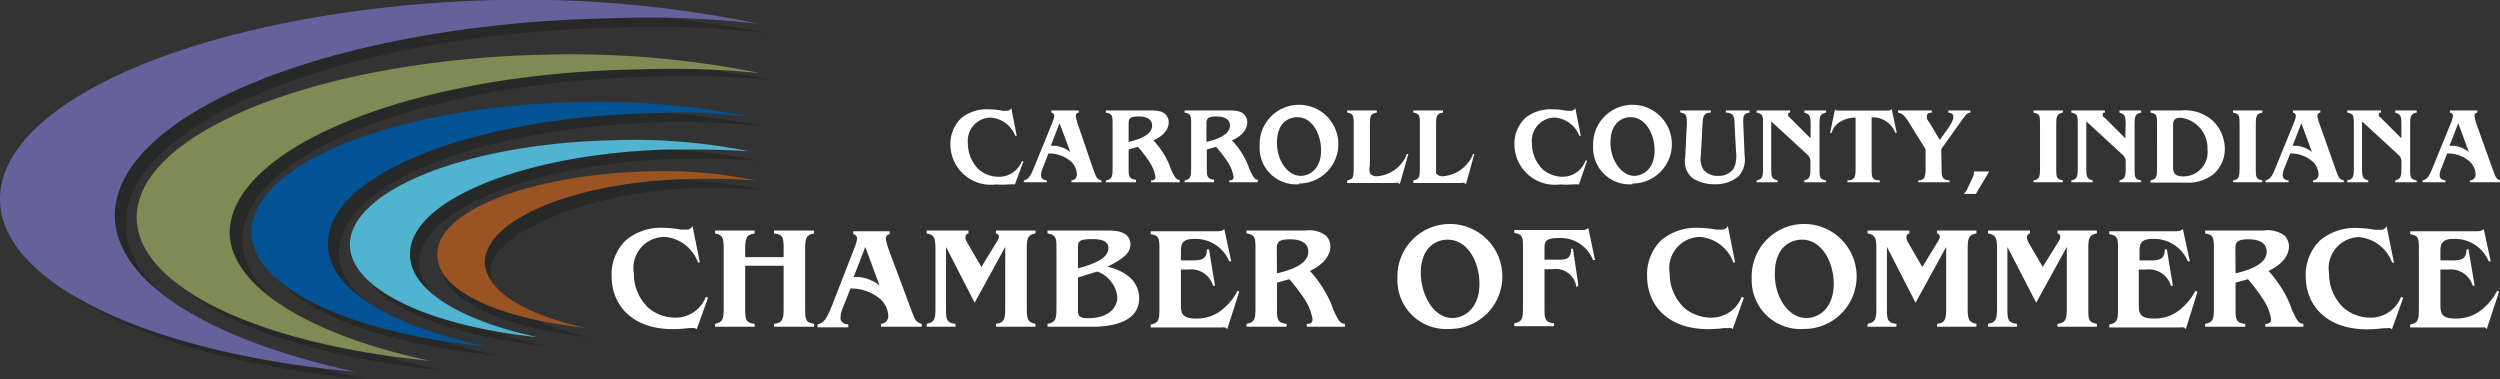 <svg xmlns="http://www.w3.org/2000/svg" viewBox="0 0 137.18 20.81"><rect x="0" y="0" width="137.18" height="20.81" fill="#333333" stroke="none"/><defs><style>.cls-1{fill:#fff;}.cls-2{fill:#272828;}.cls-3{fill:#808a54;}.cls-4{fill:#64629b;}.cls-5{fill:#025395;}.cls-6{fill:#50b3cf;}.cls-7{fill:#9a5323;}</style></defs><g id="Layer_2" data-name="Layer 2"><g id="Layer_1-2" data-name="Layer 1"><path class="cls-1" d="M55.69,10.12l-.07,0a.26.26,0,0,0-.14,0h-.15a4.36,4.36,0,0,1-.67,0,2.22,2.22,0,0,1-2.51-2.18,1.94,1.94,0,0,1,.61-1.47A2.22,2.22,0,0,1,54.27,6a3.52,3.52,0,0,1,.75.08l.2,0a.27.27,0,0,0,.27-.15l.3,1.52-.08,0a1.58,1.58,0,0,0-1.37-1,1.28,1.28,0,0,0-1.23,1.42,2,2,0,0,0,.61,1.44,1.69,1.69,0,0,0,1.07.39,1.34,1.34,0,0,0,1.28-.85l.09,0Z"/><path class="cls-1" d="M58.79,10V9.9a.32.32,0,0,0,.3-.36,1,1,0,0,0-.44-.77,1.85,1.85,0,0,0-1.12-.35l-.31.8a1.12,1.12,0,0,0-.1.4c0,.23.22.27.32.28V10H56.18V9.9c.28-.07.37-.25.58-.76l1-2.45a2,2,0,0,0,.09-.32.18.18,0,0,0-.16-.19V6.06h1.5v.12a.17.17,0,0,0-.16.19,3.06,3.06,0,0,0,.1.41L60,9.32c.16.42.19.52.44.58V10ZM57.66,8h.27a1.68,1.68,0,0,1,.8.34l-.59-1.58Z"/><path class="cls-1" d="M64.73,10H63.16V9.9c.09,0,.24,0,.24-.2a2.12,2.12,0,0,0-.35-.85,6.89,6.89,0,0,0-.61-.79l-.51.14v1c0,.44,0,.62.4.66V10H60.68V9.9c.33-.06.37-.19.37-.66V6.84c0-.47,0-.6-.37-.66V6.06H63.1c.46,0,.7.06.85.21a.63.63,0,0,1,.18.43c0,.56-.55.88-.84,1a4.64,4.64,0,0,1,.91,1.43c0,.07.17.41.21.47.12.23.19.25.32.27Zm-2.8-2.21c.38-.1,1.29-.32,1.29-.9,0-.38-.37-.5-.74-.5-.55,0-.55.16-.55.46Z"/><path class="cls-1" d="M69,10H67.45V9.9c.09,0,.24,0,.24-.2a2.12,2.12,0,0,0-.35-.85,6.89,6.89,0,0,0-.61-.79l-.51.14v1c0,.44,0,.62.4.66V10H65V9.9c.32-.06.36-.19.36-.66V6.84c0-.47,0-.6-.36-.66V6.06h2.41c.46,0,.7.06.85.21a.63.63,0,0,1,.18.43c0,.56-.55.88-.84,1a4.46,4.46,0,0,1,.91,1.43c0,.07.17.41.21.47.12.23.19.25.32.27Zm-2.8-2.21c.38-.1,1.29-.32,1.29-.9,0-.38-.37-.5-.74-.5-.55,0-.55.16-.55.46Z"/><path class="cls-1" d="M71.28,10.11A2,2,0,0,1,69.12,8a2.16,2.16,0,1,1,2.16,2.07Zm.09-.46c.47,0,1.12-.36,1.12-1.4,0-.88-.47-1.82-1.31-1.82-.26,0-1.11.12-1.11,1.41C70.07,8.81,70.66,9.65,71.37,9.65Z"/><path class="cls-1" d="M76.81,10.11a.22.22,0,0,0-.09-.07.5.5,0,0,0-.2,0h-2.6V9.9c.33-.06.36-.19.36-.66V6.84c0-.47,0-.6-.36-.66V6.06h1.63v.12c-.35.05-.38.2-.38.66V9.06a1,1,0,0,0,0,.45.46.46,0,0,0,.4.16,1.9,1.9,0,0,0,1.63-1.22l.08,0Z"/><path class="cls-1" d="M80.44,10.11a.22.22,0,0,0-.09-.07.5.5,0,0,0-.2,0h-2.6V9.9c.33-.06.36-.19.36-.66V6.84c0-.47,0-.6-.36-.66V6.06h1.63v.12c-.35.05-.38.2-.38.66V9.06c0,.29,0,.37,0,.45a.44.44,0,0,0,.39.16,1.93,1.93,0,0,0,1.64-1.22l.07,0Z"/><path class="cls-1" d="M86.64,10.12l-.07,0a.26.26,0,0,0-.14,0h-.15a4.36,4.36,0,0,1-.67,0A2.22,2.22,0,0,1,83.1,7.93a1.94,1.94,0,0,1,.61-1.47A2.22,2.22,0,0,1,85.22,6a3.52,3.52,0,0,1,.75.08l.2,0a.27.27,0,0,0,.27-.15l.3,1.52-.08,0a1.58,1.58,0,0,0-1.37-1,1.28,1.28,0,0,0-1.23,1.42,2,2,0,0,0,.61,1.44,1.71,1.71,0,0,0,1.07.39A1.34,1.34,0,0,0,87,8.81l.09,0Z"/><path class="cls-1" d="M89.58,10.11A2,2,0,0,1,87.42,8a2.16,2.16,0,1,1,2.16,2.07Zm.09-.46c.47,0,1.12-.36,1.12-1.4,0-.88-.48-1.82-1.32-1.82-.25,0-1.1.12-1.1,1.41C88.37,8.81,89,9.65,89.67,9.65Z"/><path class="cls-1" d="M92.18,6.06h1.7v.12c-.38,0-.44.19-.46.66L93.33,8.5a1.2,1.2,0,0,0,.14.81,1,1,0,0,0,.79.34,1,1,0,0,0,.87-.4,1.64,1.64,0,0,0,.13-.91l-.08-1.5c0-.47-.07-.65-.48-.66V6.06H96v.12c-.35.05-.36.21-.34.66l.07,1.7a1.37,1.37,0,0,1-.32,1.12,1.91,1.91,0,0,1-1.3.45,2.25,2.25,0,0,1-1.22-.32,1.18,1.18,0,0,1-.42-1.13l.09-1.82c0-.44,0-.62-.34-.66Z"/><path class="cls-1" d="M99.35,6.84c0-.53-.07-.57-.34-.66V6.06h1.19v.12c-.32.06-.36.19-.36.66v2.4c0,.47,0,.6.36.66V10H99V9.9c.27-.08.34-.14.34-.66V8.93a.52.52,0,0,0-.15-.43l-2-1.84V9.24c0,.51.06.58.35.66V10H96.39V9.9c.31-.07.35-.18.35-.66V6.84c0-.48,0-.59-.35-.66V6.06h1.84v.12c-.07,0-.11,0-.11.11s0,.09.11.18l1.12,1.12Z"/><path class="cls-1" d="M102.7,9.24c0,.46,0,.65.45.66V10h-1.78V9.9c.41,0,.45-.2.45-.66V6.45a1.7,1.7,0,0,0-.77.19,1.06,1.06,0,0,0-.55.66l-.08,0L100.69,6a.18.18,0,0,0,.1.07l.23,0h2.42c.26,0,.29,0,.36-.09l.28,1.31-.08,0a1.32,1.32,0,0,0-1.3-.85Z"/><path class="cls-1" d="M106.54,9.24c0,.44,0,.63.43.66V10h-1.71V9.9c.36,0,.4-.21.4-.66V8.19l-.93-1.5c-.27-.44-.42-.48-.58-.51V6.06H106v.12c-.08,0-.27,0-.27.2s0,.14.17.39l.54.91.47-.66c.15-.21.54-.81,0-.84V6.06h1.21v.12c-.17,0-.27.12-.6.6l-1,1.4Z"/><path class="cls-1" d="M108.42,10.64h-.67a.78.78,0,0,0,.23-.34l.25-.53a.66.66,0,0,0,.08-.26.24.24,0,0,0,0-.1h.84Z"/><path class="cls-1" d="M113.19,10h-1.61V9.9c.33-.06.36-.19.36-.66V6.84c0-.47,0-.6-.36-.66V6.06h1.61v.12c-.32.06-.36.19-.36.66v2.4c0,.47,0,.59.36.66Z"/><path class="cls-1" d="M116.64,6.84c0-.53-.07-.57-.34-.66V6.06h1.19v.12c-.32.06-.36.19-.36.66v2.4c0,.47,0,.6.36.66V10H116.3V9.9c.27-.08.34-.14.34-.66V8.93a.49.49,0,0,0-.16-.43l-2-1.84V9.24c0,.51.06.58.35.66V10h-1.17V9.9c.3-.07.35-.18.35-.66V6.84c0-.48,0-.59-.35-.66V6.06h1.84v.12c-.08,0-.12,0-.12.11s0,.09.12.18l1.12,1.12Z"/><path class="cls-1" d="M118,6.06h1.69a2.3,2.3,0,0,1,1.69.53,2.14,2.14,0,0,1,.7,1.56,1.85,1.85,0,0,1-.6,1.39,2.22,2.22,0,0,1-1.54.48H118V9.9c.32-.07.36-.19.36-.66V6.84c0-.48,0-.6-.36-.66Zm1.24,3c0,.35,0,.62.58.62a1.33,1.33,0,0,0,1.31-1.47,1.68,1.68,0,0,0-1.47-1.75c-.42,0-.42.23-.42.48Z"/><path class="cls-1" d="M124.14,10h-1.61V9.9c.33-.06.36-.19.36-.66V6.84c0-.47,0-.6-.36-.66V6.06h1.61v.12c-.32.06-.36.19-.36.66v2.4c0,.47,0,.59.36.66Z"/><path class="cls-1" d="M126.92,10V9.9a.32.32,0,0,0,.3-.36,1,1,0,0,0-.44-.77,1.85,1.85,0,0,0-1.11-.35l-.32.8a1.11,1.11,0,0,0-.09.4c0,.23.21.27.32.28V10h-1.27V9.9c.28-.07.38-.25.58-.76l1-2.45a1.32,1.32,0,0,0,.09-.32.18.18,0,0,0-.16-.19V6.06h1.5v.12a.17.17,0,0,0-.16.19,2.08,2.08,0,0,0,.11.41l.9,2.54c.16.42.19.52.44.58V10ZM125.8,8h.26a1.68,1.68,0,0,1,.8.34l-.58-1.58Z"/><path class="cls-1" d="M131.77,6.84c0-.53-.07-.57-.34-.66V6.06h1.18v.12c-.32.06-.36.19-.36.66v2.4c0,.47,0,.6.36.66V10h-1.18V9.9c.27-.08.34-.14.34-.66V8.93a.49.49,0,0,0-.16-.43l-2-1.84V9.24c0,.51.06.58.34.66V10H128.8V9.9c.31-.07.36-.18.36-.66V6.84c0-.48,0-.59-.36-.66V6.06h1.85v.12c-.08,0-.12,0-.12.11s0,.09.12.18l1.12,1.12Z"/><path class="cls-1" d="M135.53,10V9.9a.32.32,0,0,0,.31-.36,1,1,0,0,0-.44-.77,1.85,1.85,0,0,0-1.12-.35l-.31.8a1,1,0,0,0-.1.4c0,.23.22.27.32.28V10h-1.26V9.9c.28-.07.37-.25.58-.76l1-2.45a2,2,0,0,0,.09-.32.18.18,0,0,0-.17-.19V6.06h1.51v.12a.17.17,0,0,0-.16.19,3.06,3.06,0,0,0,.1.41l.91,2.54c.16.42.19.52.43.58V10Zm-1.12-2h.26a1.63,1.63,0,0,1,.8.34l-.58-1.58Z"/><path class="cls-1" d="M38.23,18.07a.21.21,0,0,0-.1-.06A.39.39,0,0,0,38,18h-.2a6.42,6.42,0,0,1-.89.06c-2.24,0-3.35-1.34-3.35-2.9a2.59,2.59,0,0,1,.81-2,3,3,0,0,1,2-.66,5.93,5.93,0,0,1,1,.1l.27,0a.36.36,0,0,0,.36-.2l.4,2-.1,0a2.12,2.12,0,0,0-1.84-1.4A1.71,1.71,0,0,0,34.78,15a2.57,2.57,0,0,0,.82,1.91,2.28,2.28,0,0,0,1.43.52,1.77,1.77,0,0,0,1.7-1.14l.12.05Z"/><path class="cls-1" d="M40.89,16.89c0,.61,0,.82.52.88v.16H39.24v-.16c.42-.09.47-.24.47-.88v-3.2c0-.64-.05-.8-.47-.88v-.16h2.17v.16c-.47.06-.52.27-.52.88v.42H43v-.42c0-.61,0-.83-.53-.88v-.16h2.2v.16c-.45.08-.49.27-.49.88v3.2c0,.62,0,.8.49.88v.16h-2.2v-.16c.49-.05.53-.28.53-.88V14.58H40.89Z"/><path class="cls-1" d="M48.34,17.93v-.16a.42.42,0,0,0,.4-.47,1.29,1.29,0,0,0-.58-1,2.47,2.47,0,0,0-1.49-.47l-.42,1.06a1.43,1.43,0,0,0-.13.54c0,.31.29.36.43.37v.16H44.86v-.16c.37-.09.5-.32.78-1l1.27-3.26a2,2,0,0,0,.12-.44.24.24,0,0,0-.21-.25v-.16h2v.16a.23.23,0,0,0-.21.26,3.58,3.58,0,0,0,.14.54L50,17c.21.56.26.69.58.77v.16Zm-1.5-2.72a2.11,2.11,0,0,1,.35,0,2.16,2.16,0,0,1,1.07.45l-.78-2.11Z"/><path class="cls-1" d="M51.91,13.55v3.34c0,.6,0,.83.52.88v.16H50.85v-.16c.42-.09.48-.24.48-.88v-3.2c0-.64-.06-.8-.48-.88v-.16h2.29v.16c-.23.06-.18.31-.08.48l.79,1.36.82-1.34c.12-.19.14-.25.14-.31a.18.18,0,0,0-.16-.19v-.16h2.17v.16c-.42.08-.48.24-.48.88v3.2c0,.64.06.79.48.88v.16H54.65v-.16c.46-.06.51-.27.51-.88V13.55l-1.68,3.06Z"/><path class="cls-1" d="M57.48,17.93v-.16c.44-.08.49-.26.49-.88v-3.2c0-.62,0-.8-.49-.88v-.16h3.29c.36,0,1.26,0,1.26.77,0,.55-.59.86-1.26,1.22a2.71,2.71,0,0,1,1.11.49,1.53,1.53,0,0,1,.63,1.23c0,1.25-1.34,1.55-2.48,1.57Zm1.67-3.21a5,5,0,0,0,.93-.31c.51-.23.74-.49.74-.8,0-.49-.66-.49-.9-.49-.75,0-.77.16-.77.45Zm0,.51V17c0,.33.05.46.57.46,1,0,1.59-.49,1.59-1.16a1.68,1.68,0,0,0-1.1-1.4l-.53.16Z"/><path class="cls-1" d="M67.34,18.06a.24.24,0,0,0-.11-.09.5.5,0,0,0-.2,0H63.14v-.16c.43-.09.48-.24.48-.88v-3.2c0-.64,0-.8-.48-.88v-.16h3.61c.29,0,.34-.05.43-.12l.38,1.77-.11,0a2,2,0,0,0-1.92-1.23c-.65,0-.73.26-.73.68v.5h.64c.6,0,.77-.13.79-.61h.11l.33,2-.11,0a1.24,1.24,0,0,0-1.34-.89H64.8v1.85c0,.5,0,.84.83.84a2.18,2.18,0,0,0,1.57-.61,3.06,3.06,0,0,0,.71-.92L68,16Z"/><path class="cls-1" d="M73.8,17.93H71.71v-.16c.12,0,.31,0,.31-.26a2.83,2.83,0,0,0-.46-1.13,10.59,10.59,0,0,0-.81-1.06l-.68.19v1.38c0,.6,0,.83.53.88v.16H68.4v-.16c.44-.08.49-.25.49-.88v-3.2c0-.63,0-.8-.49-.88v-.16h3.22a1.55,1.55,0,0,1,1.14.28.86.86,0,0,1,.24.58c0,.74-.74,1.17-1.12,1.36a6.36,6.36,0,0,1,1.21,1.91c0,.1.23.55.28.64.16.3.26.33.43.35ZM70.07,15c.5-.12,1.72-.42,1.72-1.19,0-.52-.49-.68-1-.68-.73,0-.73.22-.73.62Z"/><path class="cls-1" d="M79.56,18.05a2.68,2.68,0,0,1-2.88-2.76,2.88,2.88,0,1,1,2.88,2.76Zm.13-.6c.63,0,1.49-.49,1.49-1.88,0-1.17-.63-2.42-1.75-2.42-.34,0-1.47.16-1.47,1.87C78,16.32,78.73,17.45,79.69,17.45Z"/><path class="cls-1" d="M86.5,15.77a1.14,1.14,0,0,0-1.31-1h-.44v2.09c0,.6,0,.83.52.88v.16H83.09v-.16c.43-.09.48-.24.48-.88v-3.2c0-.63,0-.8-.48-.88v-.16h3.73c.22,0,.26-.05.33-.12l.37,1.77-.11,0a1.91,1.91,0,0,0-1.88-1.21c-.78,0-.78.24-.78.62v.57h.8c.42,0,.66-.07.66-.6l.1,0,.3,2Z"/><path class="cls-1" d="M95.07,18.07A.27.27,0,0,0,95,18a.42.42,0,0,0-.18,0h-.2a6.42,6.42,0,0,1-.89.06c-2.24,0-3.35-1.34-3.35-2.9a2.61,2.61,0,0,1,.8-2,3,3,0,0,1,2-.66,5.93,5.93,0,0,1,1,.1l.27,0a.36.36,0,0,0,.36-.2l.4,2-.1,0a2.12,2.12,0,0,0-1.84-1.4A1.71,1.71,0,0,0,91.62,15a2.57,2.57,0,0,0,.82,1.91,2.28,2.28,0,0,0,1.43.52,1.78,1.78,0,0,0,1.7-1.14l.12.05Z"/><path class="cls-1" d="M99,18.05a2.68,2.68,0,0,1-2.88-2.76A2.88,2.88,0,1,1,99,18.05Zm.13-.6c.62,0,1.49-.49,1.49-1.88,0-1.17-.64-2.42-1.75-2.42-.34,0-1.48.16-1.48,1.87C97.37,16.32,98.15,17.45,99.11,17.45Z"/><path class="cls-1" d="M103.54,13.55v3.34c0,.6,0,.83.52.88v.16h-1.58v-.16c.42-.09.48-.24.48-.88v-3.2c0-.64-.06-.8-.48-.88v-.16h2.29v.16c-.23.06-.18.31-.08.48l.79,1.36.82-1.34c.12-.19.14-.25.14-.31a.18.18,0,0,0-.15-.19v-.16h2.16v.16c-.42.08-.48.24-.48.88v3.2c0,.64.06.79.48.88v.16h-2.16v-.16c.46-.06.5-.27.5-.88V13.55l-1.68,3.06Z"/><path class="cls-1" d="M110.15,13.55v3.34c0,.6,0,.83.53.88v.16h-1.59v-.16c.43-.09.49-.24.49-.88v-3.2c0-.64-.06-.8-.49-.88v-.16h2.3v.16c-.23.06-.18.31-.09.48l.79,1.36.83-1.34c.12-.19.13-.25.13-.31a.17.17,0,0,0-.15-.19v-.16h2.16v.16c-.42.08-.47.24-.47.88v3.2c0,.64,0,.79.47.88v.16H112.9v-.16c.46-.06.51-.27.51-.88V13.55l-1.68,3.06Z"/><path class="cls-1" d="M119.94,18.06a.31.31,0,0,0-.11-.09.5.5,0,0,0-.2,0h-3.89v-.16c.43-.09.48-.24.48-.88v-3.2c0-.64,0-.8-.48-.88v-.16h3.61c.29,0,.34-.05.43-.12l.38,1.77-.11,0a2,2,0,0,0-1.93-1.23c-.64,0-.72.26-.72.68v.5H118c.6,0,.77-.13.79-.61h.11l.33,2-.11,0a1.25,1.25,0,0,0-1.34-.89h-.42v1.85c0,.5,0,.84.83.84a2.2,2.2,0,0,0,1.57-.61,3.24,3.24,0,0,0,.71-.92l.11.06Z"/><path class="cls-1" d="M126.39,17.93H124.3v-.16c.12,0,.32,0,.32-.26a2.73,2.73,0,0,0-.47-1.13,9.34,9.34,0,0,0-.8-1.06l-.68.19v1.38c0,.6,0,.83.53.88v.16H121v-.16c.44-.08.48-.25.48-.88v-3.2c0-.63,0-.8-.48-.88v-.16h3.22a1.55,1.55,0,0,1,1.14.28.86.86,0,0,1,.24.58c0,.74-.74,1.17-1.12,1.36a6.36,6.36,0,0,1,1.21,1.91c0,.1.23.55.28.64.16.3.26.33.42.35ZM122.67,15c.49-.12,1.71-.42,1.71-1.19,0-.52-.49-.68-1-.68-.72,0-.72.22-.72.62Z"/><path class="cls-1" d="M131.25,18.07a.27.27,0,0,0-.1-.06.42.42,0,0,0-.18,0h-.2a6.42,6.42,0,0,1-.89.06c-2.24,0-3.36-1.34-3.36-2.9a2.63,2.63,0,0,1,.81-2,3,3,0,0,1,2-.66,5.93,5.93,0,0,1,1,.1l.27,0a.36.36,0,0,0,.36-.2l.4,2-.1,0a2.14,2.14,0,0,0-1.84-1.4A1.71,1.71,0,0,0,127.8,15a2.57,2.57,0,0,0,.82,1.91,2.26,2.26,0,0,0,1.43.52,1.78,1.78,0,0,0,1.7-1.14l.12.05Z"/><path class="cls-1" d="M136.45,18.06a.2.2,0,0,0-.11-.09.5.5,0,0,0-.2,0h-3.89v-.16c.43-.09.48-.24.48-.88v-3.2c0-.64,0-.8-.48-.88v-.16h3.62c.28,0,.34-.05.42-.12l.38,1.77-.11,0a2,2,0,0,0-1.92-1.23c-.64,0-.73.26-.73.68v.5h.64c.6,0,.78-.13.79-.61h.11l.34,2-.11,0a1.25,1.25,0,0,0-1.34-.89h-.43v1.85c0,.5,0,.84.83.84a2.23,2.23,0,0,0,1.58-.61,3,3,0,0,0,.7-.92l.11.06Z"/><path class="cls-2" d="M13.3,13.21c-.1-4.7,9.9-8.7,22.4-9a50,50,0,0,1,6.7.2,52.68,52.68,0,0,0-11.9-1C18,3.71,8,7.81,8.1,12.51c.1,3.8,6.9,6.9,16.1,7.8C17.7,18.91,13.3,16.31,13.3,13.21Z"/><path class="cls-2" d="M18.6,13.91c-.1-3.8,7.9-7,17.9-7.2a46.08,46.08,0,0,1,5.3.2,43,43,0,0,0-9.5-.8c-10,.2-18,3.4-17.9,7.2.1,3.1,5.5,5.5,12.9,6.2C22.1,18.41,18.6,16.31,18.6,13.91Z"/><path class="cls-2" d="M23,14.51c-.1-3,6.4-5.6,14.3-5.8,1.4,0,2.9,0,4.3.1a32.5,32.5,0,0,0-7.6-.6C26,8.41,19.6,11,19.7,14c0,2.4,4.4,4.4,10.3,5C25.9,18.11,23.1,16.41,23,14.51Z"/><path class="cls-2" d="M26.9,14.91c0-2.2,5.8-4.5,11.5-4.6,1.1,0,2.3,0,3.4.1a24.75,24.75,0,0,0-6.1-.5c-6.4.1-11.6,2.1-11.5,4.6,0,2,3.5,3.5,8.2,4C29.1,17.81,26.9,16.41,26.9,14.91Z"/><path class="cls-3" d="M12.6,12.81c0-4.7,10-8.8,22.4-9a50,50,0,0,1,6.7.2A52.68,52.68,0,0,0,29.8,3c-12.4.3-22.4,4.3-22.3,9,.1,3.8,6.8,6.9,16.1,7.8C17.1,18.41,12.7,15.81,12.6,12.81Z"/><path class="cls-2" d="M6.9,12.41c-.2-5.7,12-10.6,27.1-10.9a54.86,54.86,0,0,1,8.1.3A69.45,69.45,0,0,0,27.7.61C12.6.91.4,5.81.6,11.41c.1,4.6,8.3,8.4,19.5,9.4C12.2,19.21,7,16.11,6.9,12.41Z"/><path class="cls-4" d="M6.3,11.91C6.2,6.21,18.3,1.31,33.5,1a54.86,54.86,0,0,1,8.1.3A63.81,63.81,0,0,0,27.2,0C12,.41-.1,5.31,0,11c.1,4.6,8.3,8.4,19.5,9.4C11.7,18.71,6.4,15.61,6.3,11.91Z"/><path class="cls-5" d="M18,13.41c-.1-3.8,7.9-7,17.9-7.2a30.94,30.94,0,0,1,5.3.2,43,43,0,0,0-9.5-.8c-10,.2-18,3.4-17.9,7.2.1,3,5.5,5.5,12.9,6.2C21.5,17.91,18,15.91,18,13.41Z"/><path class="cls-6" d="M22.5,14c-.1-3,6.3-5.6,14.3-5.8,1.4,0,2.9,0,4.3.1a32.08,32.08,0,0,0-7.6-.6c-8,.2-14.4,2.8-14.3,5.8.1,2.4,4.4,4.4,10.3,5C25.3,17.61,22.5,15.91,22.5,14Z"/><path class="cls-7" d="M26.6,14.41c0-2.4,5.1-4.5,11.5-4.6,1.1,0,2.3,0,3.4.1a24.75,24.75,0,0,0-6.1-.5C29,9.61,23.9,11.61,24,14c0,2,3.5,3.5,8.2,4C28.9,17.31,26.7,16,26.6,14.41Z"/></g></g></svg>